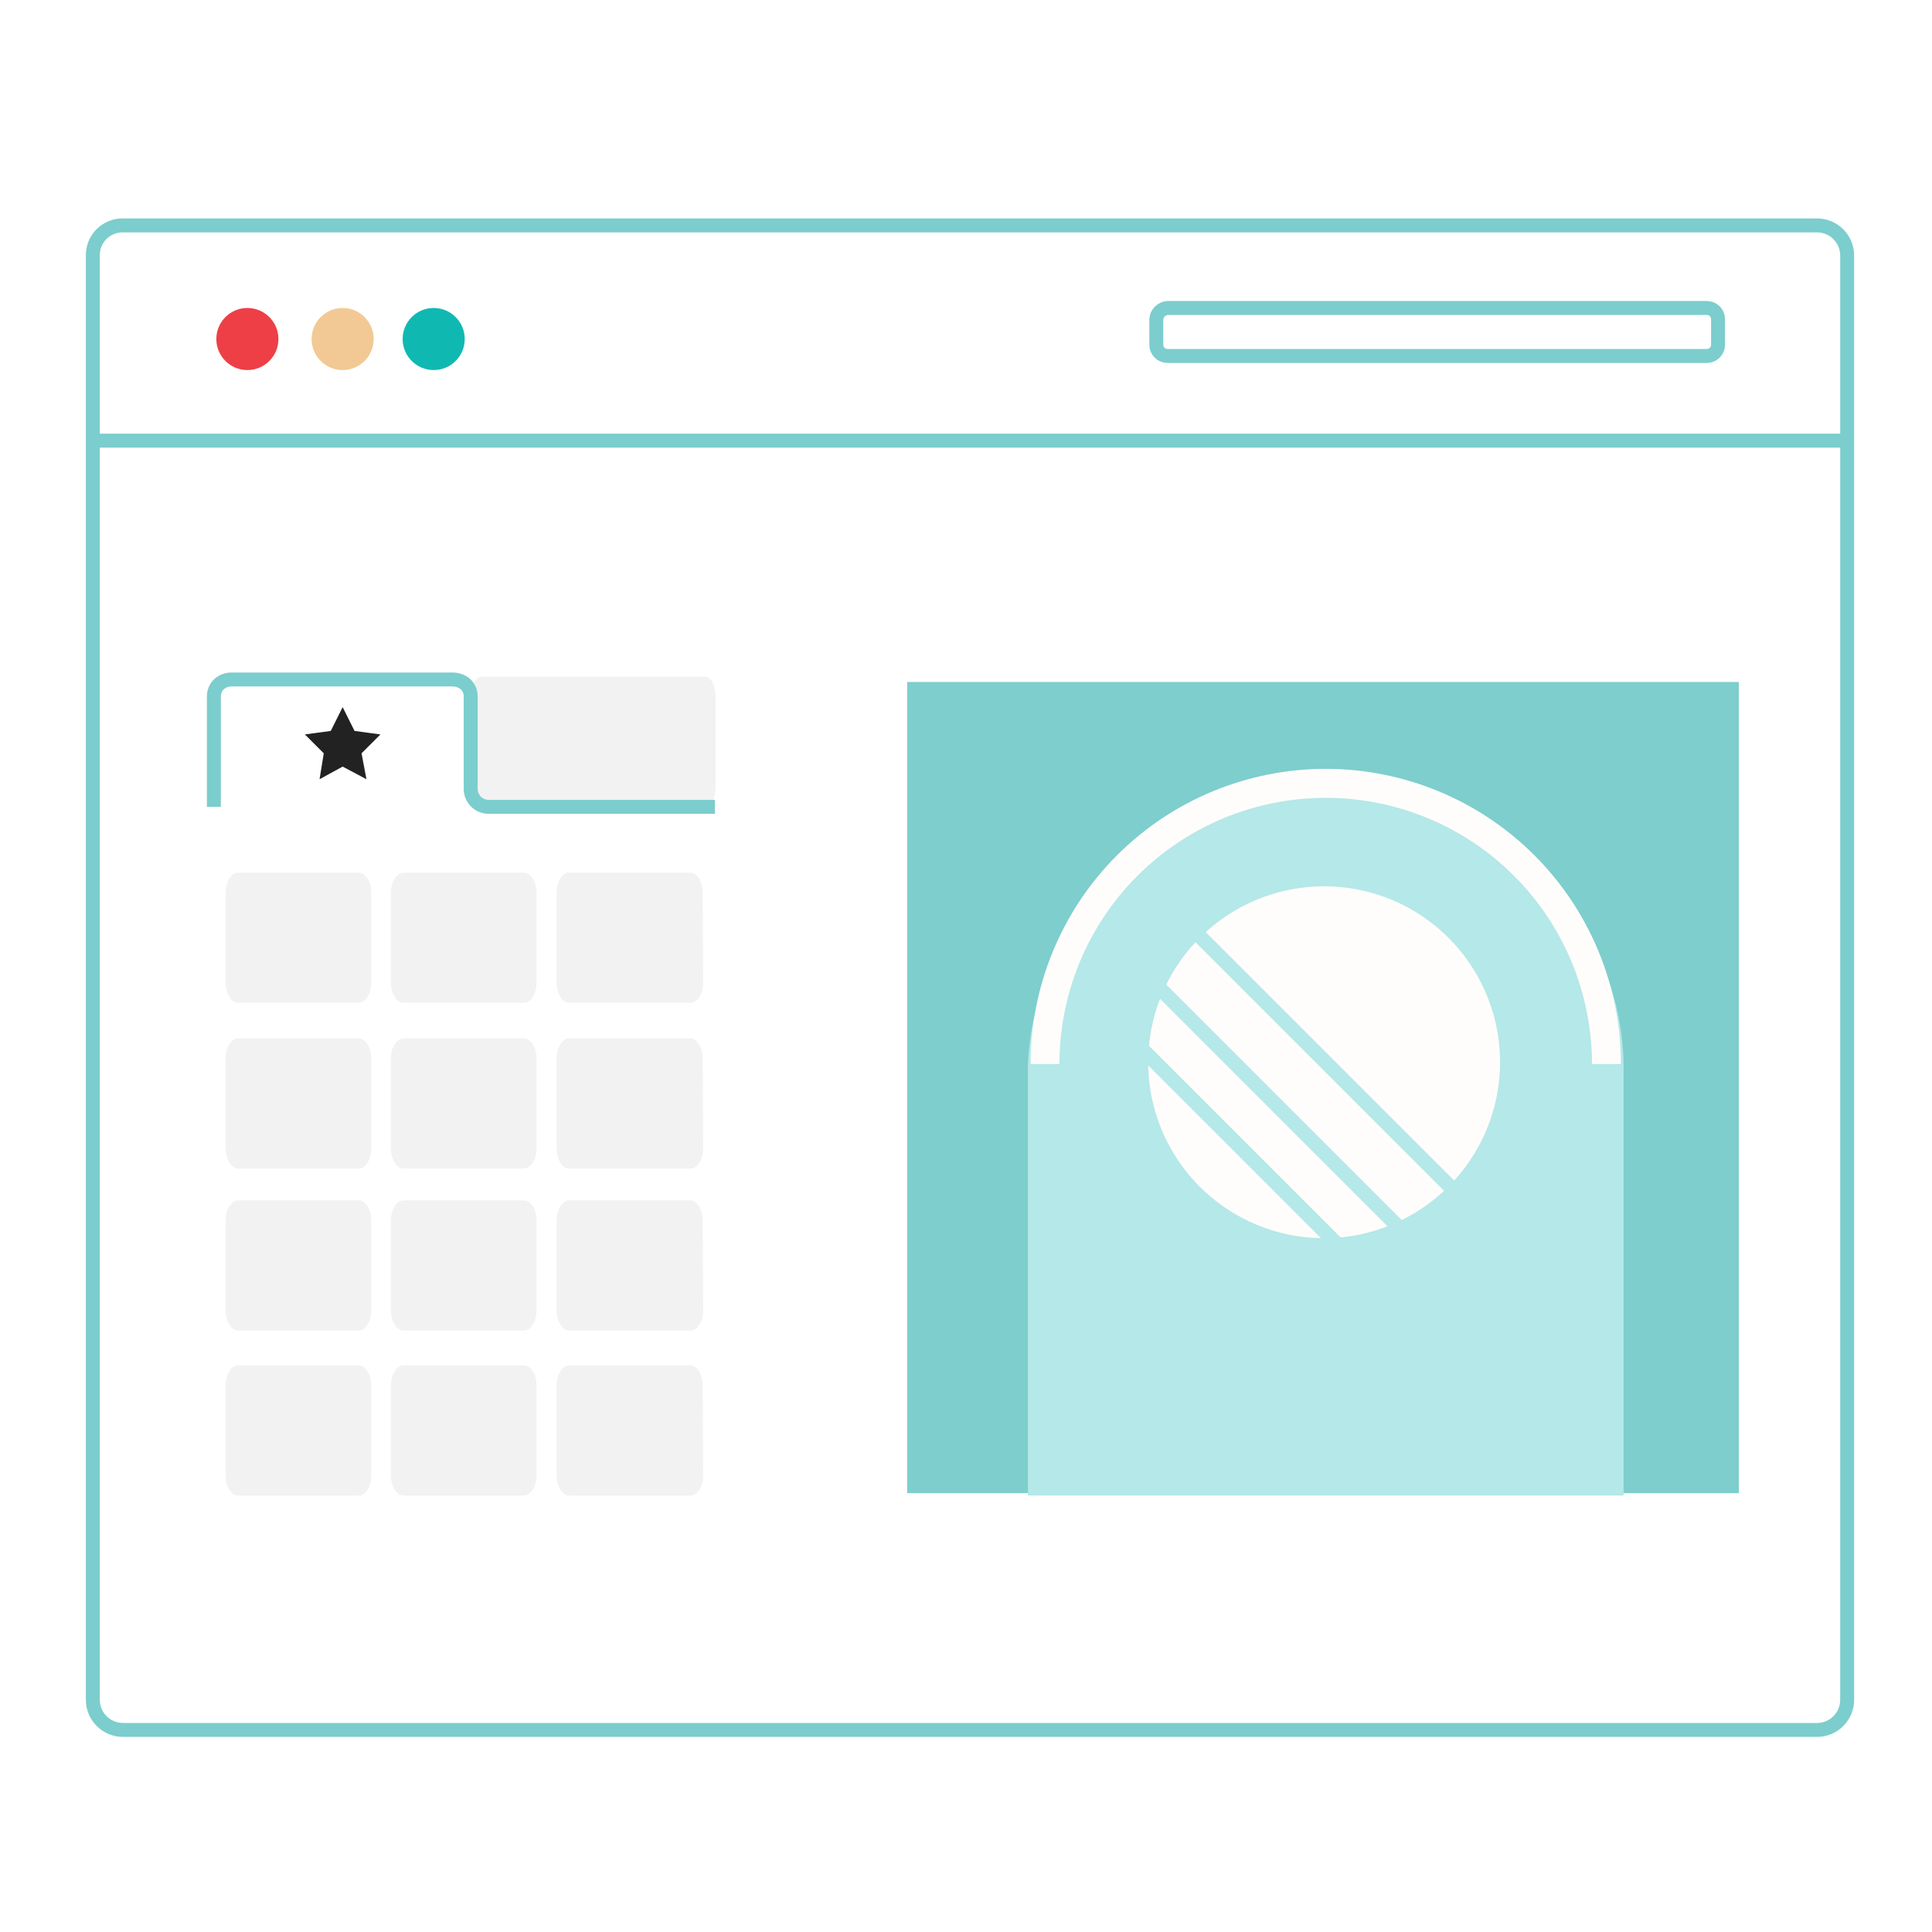 <svg width="180" height="180" viewBox="0 0 180 180" fill="none" xmlns="http://www.w3.org/2000/svg">
<rect width="180" height="180" fill="white"/>
<path d="M11.476 21.001H169.27C169.642 20.998 170.011 21.069 170.355 21.21C170.699 21.351 171.012 21.559 171.275 21.823C171.538 22.086 171.746 22.398 171.887 22.743C172.028 23.087 172.1 23.456 172.097 23.828V158.347C172.1 158.719 172.028 159.088 171.887 159.432C171.746 159.776 171.538 160.089 171.275 160.352C171.012 160.615 170.699 160.823 170.355 160.964C170.011 161.106 169.642 161.177 169.27 161.174H11.476C11.104 161.177 10.735 161.106 10.391 160.964C10.047 160.823 9.734 160.615 9.471 160.352C9.208 160.089 9 159.776 8.858 159.432C8.717 159.088 8.646 158.719 8.649 158.347V23.828C8.641 23.454 8.708 23.083 8.847 22.736C8.986 22.389 9.194 22.074 9.458 21.81C9.723 21.546 10.038 21.338 10.384 21.199C10.731 21.06 11.103 20.992 11.476 21.001Z" fill="white" stroke="#7CCDCD" stroke-width="1.3" stroke-miterlimit="10"/>
<path d="M23.048 34.479C24.645 34.479 25.941 33.184 25.941 31.586C25.941 29.988 24.645 28.693 23.048 28.693C21.45 28.693 20.155 29.988 20.155 31.586C20.155 33.184 21.45 34.479 23.048 34.479Z" fill="#EE3F47"/>
<path d="M40.405 34.479C42.003 34.479 43.298 33.184 43.298 31.586C43.298 29.988 42.003 28.693 40.405 28.693C38.807 28.693 37.512 29.988 37.512 31.586C37.512 33.184 38.807 34.479 40.405 34.479Z" fill="#0FB9B2"/>
<path d="M31.924 34.479C33.521 34.479 34.816 33.184 34.816 31.586C34.816 29.988 33.521 28.693 31.924 28.693C30.326 28.693 29.031 29.988 29.031 31.586C29.031 33.184 30.326 34.479 31.924 34.479Z" fill="#F2C994"/>
<path d="M108.782 28.693H159.013C159.152 28.691 159.289 28.717 159.418 28.77C159.546 28.822 159.663 28.899 159.761 28.997C159.859 29.095 159.936 29.212 159.989 29.34C160.041 29.469 160.067 29.606 160.065 29.745V32.112C160.067 32.251 160.041 32.388 159.989 32.517C159.936 32.645 159.859 32.762 159.761 32.86C159.663 32.958 159.546 33.035 159.418 33.087C159.289 33.14 159.152 33.166 159.013 33.164H108.782C108.644 33.166 108.506 33.14 108.377 33.087C108.249 33.035 108.132 32.958 108.034 32.86C107.936 32.762 107.859 32.645 107.807 32.517C107.754 32.388 107.728 32.251 107.73 32.112V29.745C107.748 29.472 107.865 29.215 108.059 29.021C108.252 28.828 108.509 28.711 108.782 28.693V28.693Z" stroke="#7CCDCD" stroke-width="1.3" stroke-miterlimit="10"/>
<path d="M8.583 41.054H172.097" stroke="#7CCDCD" stroke-width="1.3" stroke-miterlimit="10"/>
<path d="M161.445 64.024H85.075V138.627H161.445V64.024Z" fill="#7DCECD"/>
<path d="M162 139.114H84.52V63.538H162V139.114ZM85.63 138.14H160.89V64.511H85.63V138.14Z" fill="#7DCECD"/>
<path d="M95.769 139.334V99.281C96.216 85.073 109.692 72.049 123.907 72.085H123.907C138.181 72.122 151.149 85.017 151.266 99.291V139.334L95.769 139.334Z" fill="#B5E8E8"/>
<path d="M151.011 99.129H148.323C148.32 92.551 145.705 86.244 141.053 81.594C136.4 76.943 130.092 74.331 123.514 74.331C116.936 74.331 110.627 76.943 105.975 81.594C101.322 86.244 98.707 92.551 98.704 99.129H96.016C96.016 91.836 98.913 84.842 104.07 79.685C109.227 74.529 116.221 71.632 123.514 71.632C130.806 71.632 137.8 74.529 142.957 79.685C148.114 84.842 151.011 91.836 151.011 99.129H151.011Z" fill="#FFFDFB"/>
<path d="M123.366 114.35C131.862 114.35 138.749 107.462 138.749 98.966C138.749 90.471 131.862 83.583 123.366 83.583C114.87 83.583 107.983 90.471 107.983 98.966C107.983 107.462 114.87 114.35 123.366 114.35Z" fill="#FFFDFB"/>
<path d="M123.366 115.358C120.124 115.358 116.955 114.396 114.26 112.595C111.564 110.794 109.463 108.234 108.222 105.239C106.982 102.244 106.657 98.949 107.29 95.769C107.922 92.59 109.483 89.669 111.775 87.377C114.068 85.084 116.988 83.523 120.168 82.891C123.347 82.258 126.643 82.582 129.638 83.823C132.633 85.064 135.193 87.164 136.994 89.86C138.795 92.555 139.757 95.724 139.757 98.966C139.752 103.312 138.024 107.478 134.951 110.551C131.878 113.624 127.712 115.353 123.366 115.358ZM123.366 84.591C120.523 84.591 117.743 85.434 115.379 87.014C113.015 88.593 111.173 90.838 110.085 93.465C108.997 96.092 108.712 98.982 109.267 101.771C109.821 104.559 111.19 107.121 113.201 109.131C115.211 111.142 117.773 112.511 120.561 113.066C123.35 113.62 126.24 113.336 128.867 112.248C131.494 111.159 133.739 109.317 135.318 106.953C136.898 104.589 137.741 101.809 137.741 98.966C137.737 95.155 136.221 91.501 133.526 88.806C130.831 86.112 127.177 84.596 123.366 84.591V84.591Z" fill="#FFFDFB"/>
<path d="M106.876 89.948L105.925 90.898L132.115 117.089L133.065 116.138L106.876 89.948Z" fill="#B5E8E8"/>
<path d="M102.604 92.991L101.654 93.941L127.844 120.131L128.794 119.181L102.604 92.991Z" fill="#B5E8E8"/>
<path d="M111.063 85.57L110.113 86.52L136.303 112.71L137.253 111.76L111.063 85.57Z" fill="#B5E8E8"/>
<path d="M66.67 64.937V73.282C66.67 74.325 66.279 75.173 65.757 75.173H44.83C44.308 75.173 43.917 74.325 43.917 73.282V64.937C43.917 63.894 44.308 63.047 44.83 63.047H65.757C66.214 63.047 66.67 63.894 66.67 64.937ZM65.471 83.126L65.512 91.471V91.537C65.511 92.58 64.984 93.426 64.333 93.427H53.037C52.387 93.426 51.859 92.58 51.859 91.537V83.192C51.859 82.148 52.387 81.302 53.037 81.301H64.293C64.929 81.294 65.453 82.105 65.471 83.126V83.126ZM49.99 83.192V91.537C49.989 92.58 49.462 93.426 48.812 93.427H37.597C36.946 93.426 36.419 92.58 36.419 91.537V83.192C36.419 82.148 36.946 81.302 37.597 81.301H48.812C49.462 81.302 49.989 82.148 49.99 83.192V83.192ZM65.471 98.572L65.512 106.917V106.982C65.511 108.026 64.984 108.872 64.334 108.873H53.038C52.387 108.872 51.86 108.026 51.859 106.982V98.637C51.86 97.593 52.387 96.747 53.038 96.746H64.293C64.93 96.74 65.453 97.551 65.471 98.572ZM49.99 98.637V106.982C49.99 108.026 49.463 108.872 48.812 108.873H37.597C36.947 108.872 36.42 108.026 36.419 106.982V98.637C36.42 97.593 36.947 96.747 37.597 96.746H48.812C49.463 96.747 49.99 97.593 49.99 98.637V98.637ZM65.471 113.664L65.512 122.009V122.074C65.511 123.118 64.984 123.964 64.334 123.964H53.038C52.387 123.964 51.86 123.118 51.859 122.074V113.729C51.86 112.685 52.387 111.839 53.038 111.838H64.293C64.93 111.832 65.453 112.643 65.471 113.664ZM49.99 113.729V122.074C49.99 123.118 49.463 123.964 48.812 123.964H37.597C36.947 123.964 36.42 123.118 36.419 122.074V113.729C36.42 112.685 36.947 111.839 37.597 111.838H48.812C49.463 111.839 49.99 112.685 49.99 113.729ZM65.471 129.033L65.512 137.378V137.443C65.511 138.487 64.984 139.333 64.334 139.334H53.038C52.387 139.333 51.86 138.487 51.859 137.443V129.098C51.86 128.054 52.387 127.208 53.038 127.208H64.293C64.93 127.201 65.453 128.012 65.471 129.033ZM49.99 129.098V137.443C49.99 138.487 49.463 139.333 48.812 139.334H37.597C36.947 139.333 36.42 138.487 36.419 137.443V129.098C36.42 128.054 36.947 127.208 37.597 127.208H48.812C49.463 127.208 49.99 128.054 49.99 129.098V129.098ZM34.591 83.192V91.537C34.591 92.58 34.063 93.426 33.413 93.427H22.198C21.548 93.426 21.02 92.58 21.02 91.537V83.192C21.02 82.148 21.548 81.302 22.198 81.301H33.413C34.063 81.302 34.591 82.148 34.591 83.192ZM34.592 98.637V106.982C34.591 108.026 34.064 108.872 33.413 108.873H22.199C21.548 108.872 21.021 108.026 21.02 106.982V98.637C21.021 97.593 21.548 96.747 22.199 96.746H33.413C34.064 96.747 34.591 97.593 34.592 98.637V98.637ZM34.592 113.729V122.074C34.591 123.118 34.064 123.964 33.413 123.964H22.199C21.548 123.964 21.021 123.118 21.02 122.074V113.729C21.021 112.685 21.548 111.839 22.199 111.838H33.413C34.064 111.839 34.591 112.685 34.592 113.729V113.729ZM34.592 129.098V137.443C34.591 138.487 34.064 139.333 33.413 139.334H22.199C21.548 139.333 21.021 138.487 21.02 137.443V129.098C21.021 128.054 21.548 127.208 22.199 127.208H33.413C34.064 127.208 34.591 128.054 34.592 129.098V129.098Z" fill="#F2F2F2"/>
<path d="M19.927 75.173V64.937C19.918 64.721 19.954 64.505 20.032 64.303C20.111 64.101 20.23 63.917 20.383 63.764C20.55 63.61 20.745 63.49 20.957 63.412C21.17 63.334 21.396 63.298 21.622 63.307H42.223C42.656 63.32 43.07 63.481 43.397 63.764C43.55 63.917 43.669 64.101 43.748 64.303C43.826 64.505 43.862 64.721 43.853 64.937V73.543C43.864 73.983 44.048 74.401 44.365 74.707C44.683 75.012 45.108 75.179 45.548 75.173H66.606" stroke="#7CCDCD" stroke-width="1.3" stroke-miterlimit="10"/>
<path d="M30.816 68.099L28.403 68.425L30.163 70.185L29.773 72.597L31.924 71.423L34.14 72.597L33.684 70.185L35.444 68.425L33.032 68.099L31.924 65.882L30.816 68.099Z" fill="#222222"/>
</svg>
